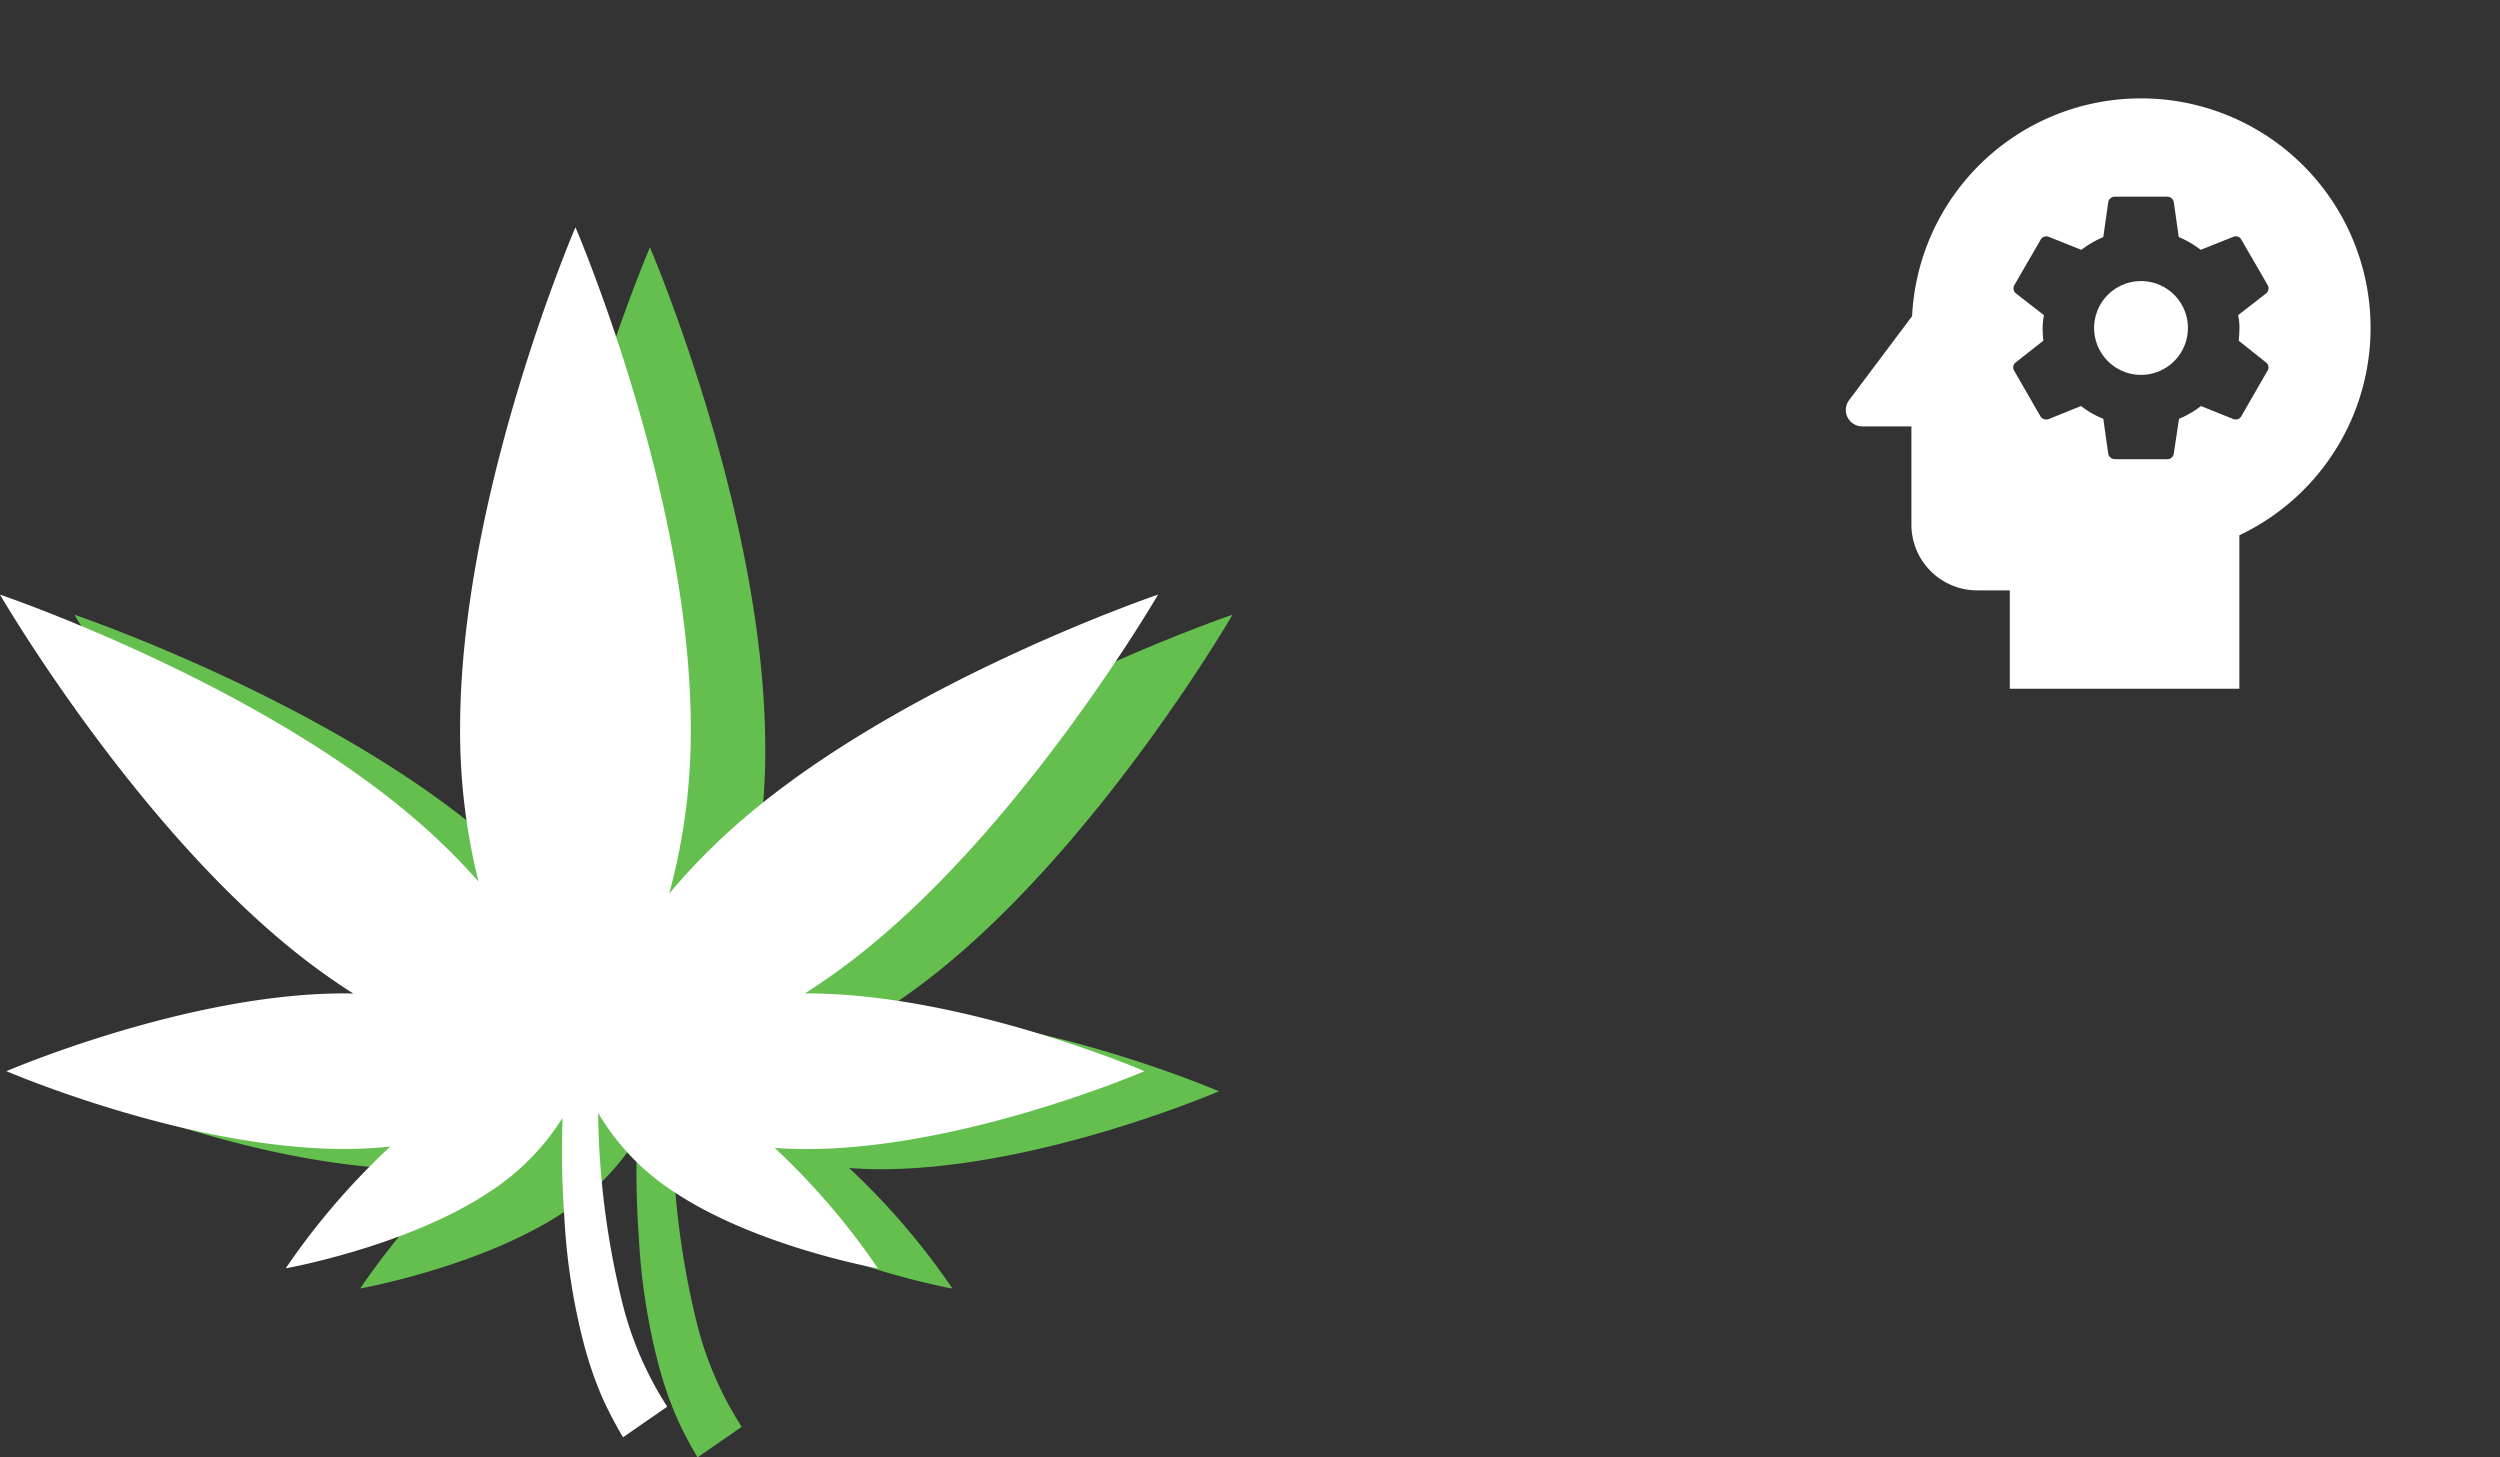 <svg xmlns="http://www.w3.org/2000/svg" width="248.295" height="144.742" viewBox="0 0 248.295 144.742">
  <rect x="0" y="0" width="248.295" height="144.742" fill="#333333" stroke="none"/>
  <g id="Group_1612" data-name="Group 1612" transform="translate(-329.705 -223)">
    <g id="Group_1610" data-name="Group 1610" transform="translate(158 -103)">
      <path id="Path_33" data-name="Path 33" d="M144.625,111.812s-17.945-7.723-33.55-7.723l-.174,0a66.469,66.469,0,0,0,6.4-4.64c15.96-13.068,28.673-34.97,28.673-34.97S121.992,72.628,106.034,85.7a64.01,64.01,0,0,0-8.616,8.476,61.01,61.01,0,0,0,2.145-16.417C99.563,54.612,88.11,28,88.11,28S76.654,54.612,76.654,77.755A61.638,61.638,0,0,0,78.48,92.972,65.042,65.042,0,0,0,70.894,85.7C54.936,72.628,30.957,64.481,30.957,64.481s12.715,21.9,28.673,34.97a66.47,66.47,0,0,0,6.415,4.652c-.3-.006-.6-.014-.9-.014-15.605,0-33.548,7.723-33.548,7.723s17.943,7.727,33.548,7.727a43.918,43.918,0,0,0,4.574-.236,70.9,70.9,0,0,0-10.384,12.091s11.994-2.147,20.116-7.512a23.946,23.946,0,0,0,7.378-7.432A91.453,91.453,0,0,0,87,126.2a63.117,63.117,0,0,0,1.851,12.329,37.524,37.524,0,0,0,1.945,5.746,40.268,40.268,0,0,0,2.041,3.9c.2-.138.4-.278.6-.419.851-.587,1.7-1.176,2.55-1.762.342-.238.683-.475,1.025-.711.216-.15.236-.11.088-.344a34.167,34.167,0,0,1-4.35-10.184,82.724,82.724,0,0,1-2.389-18.8,23.641,23.641,0,0,0,7.677,7.937c8.121,5.365,20.116,7.512,20.116,7.512a70.894,70.894,0,0,0-10.252-11.968c1.017.07,2.073.114,3.168.114C126.681,119.539,144.625,111.812,144.625,111.812Z" transform="translate(148.145 322.574)" fill="#64bf4e"/>
      <path id="Path_39" data-name="Path 39" d="M144.625,111.812s-17.945-7.723-33.55-7.723l-.174,0a66.469,66.469,0,0,0,6.4-4.64c15.96-13.068,28.673-34.97,28.673-34.97S121.992,72.628,106.034,85.7a64.01,64.01,0,0,0-8.616,8.476,61.01,61.01,0,0,0,2.145-16.417C99.563,54.612,88.11,28,88.11,28S76.654,54.612,76.654,77.755A61.638,61.638,0,0,0,78.48,92.972,65.042,65.042,0,0,0,70.894,85.7C54.936,72.628,30.957,64.481,30.957,64.481s12.715,21.9,28.673,34.97a66.47,66.47,0,0,0,6.415,4.652c-.3-.006-.6-.014-.9-.014-15.605,0-33.548,7.723-33.548,7.723s17.943,7.727,33.548,7.727a43.918,43.918,0,0,0,4.574-.236,70.9,70.9,0,0,0-10.384,12.091s11.994-2.147,20.116-7.512a23.946,23.946,0,0,0,7.378-7.432A91.453,91.453,0,0,0,87,126.2a63.117,63.117,0,0,0,1.851,12.329,37.524,37.524,0,0,0,1.945,5.746,40.268,40.268,0,0,0,2.041,3.9c.2-.138.4-.278.6-.419.851-.587,1.7-1.176,2.55-1.762.342-.238.683-.475,1.025-.711.216-.15.236-.11.088-.344a34.167,34.167,0,0,1-4.35-10.184,82.724,82.724,0,0,1-2.389-18.8,23.641,23.641,0,0,0,7.677,7.937c8.121,5.365,20.116,7.512,20.116,7.512a70.894,70.894,0,0,0-10.252-11.968c1.017.07,2.073.114,3.168.114C126.681,119.539,144.625,111.812,144.625,111.812Z" transform="translate(140.748 320.574)" fill="#fff"/>
    </g>
    <g id="psychology-24px" transform="translate(500 223)">
      <g id="Group_1038" data-name="Group 1038">
        <rect id="Rectangle_759" data-name="Rectangle 759" width="78" height="78" fill="none"/>
      </g>
      <g id="Group_1040" data-name="Group 1040" transform="translate(13.024 9.772)">
        <g id="Group_1039" data-name="Group 1039">
          <path id="Path_6542" data-name="Path 6542" d="M16.228,8.57a4.658,4.658,0,1,0,4.658,4.658A4.657,4.657,0,0,0,16.228,8.57Z" transform="translate(13.095 9.574)" fill="#fff"/>
          <path id="Path_6543" data-name="Path 6543" d="M33.321,3A22.741,22.741,0,0,0,10.584,24.63L4.33,32.969a1.628,1.628,0,0,0,1.3,2.606h4.886v9.772a6.534,6.534,0,0,0,6.515,6.515h3.257v9.772h22.8V46.39A22.793,22.793,0,0,0,33.321,3Zm9.772,22.8c0,.423-.033.847-.065,1.27l2.7,2.15a.611.611,0,0,1,.163.814l-2.606,4.528a.655.655,0,0,1-.782.293l-3.225-1.3a9.789,9.789,0,0,1-2.183,1.27l-.521,3.453a.638.638,0,0,1-.651.554H30.715a.663.663,0,0,1-.651-.554l-.489-3.453a9.318,9.318,0,0,1-2.215-1.27l-3.225,1.3a.683.683,0,0,1-.814-.293l-2.606-4.528a.617.617,0,0,1,.163-.814l2.736-2.15c-.033-.423-.065-.847-.065-1.27a7.99,7.99,0,0,1,.13-1.27l-2.769-2.15a.645.645,0,0,1-.163-.847l2.606-4.5a.641.641,0,0,1,.782-.293l3.257,1.3a10.341,10.341,0,0,1,2.183-1.27l.489-3.453a.663.663,0,0,1,.651-.554h5.212a.663.663,0,0,1,.651.554l.489,3.453a9.788,9.788,0,0,1,2.183,1.27l3.257-1.3a.628.628,0,0,1,.782.293l2.606,4.5a.652.652,0,0,1-.163.847l-2.769,2.15A5.248,5.248,0,0,1,43.094,25.8Z" transform="translate(-3.998 -3)" fill="#fff"/>
        </g>
      </g>
    </g>
  </g>
</svg>
